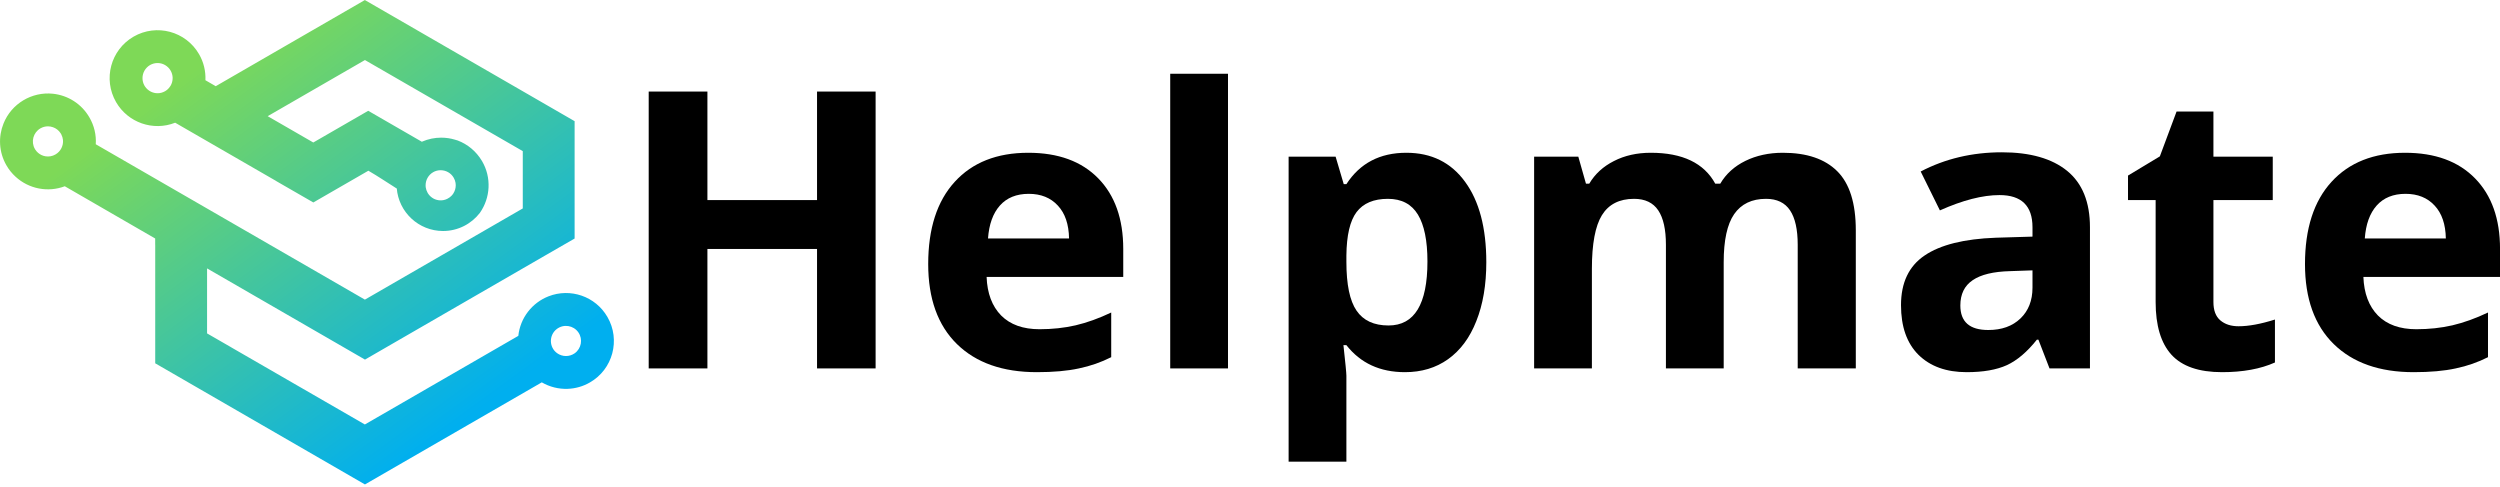 <svg xmlns="http://www.w3.org/2000/svg" xmlns:xlink="http://www.w3.org/1999/xlink" zoomAndPan="magnify" preserveAspectRatio="xMidYMid meet" version="1.0" viewBox="37.5 157.73 250.15 48.75"><defs><g/><clipPath id="54f90c11c8"><path d="M 37.5 157.734 L 99 157.734 L 99 206.484 L 37.5 206.484 Z M 37.5 157.734 " clip-rule="nonzero"/></clipPath><clipPath id="2a528f82b6"><path d="M 77.305 175.453 C 78.25 175.633 79.18 175.859 80.09 176.129 C 80.059 176.473 80.145 176.805 80.32 177.078 C 80.312 177.066 80.305 177.051 80.297 177.039 C 80.293 177.035 80.289 177.027 80.289 177.023 C 80.188 176.848 80.125 176.66 80.098 176.469 C 80.098 176.465 80.098 176.457 80.094 176.449 C 80.09 176.391 80.086 176.328 80.086 176.27 C 80.086 175.75 80.355 175.242 80.84 174.961 C 81.074 174.824 81.336 174.762 81.59 174.762 C 82.113 174.762 82.621 175.031 82.898 175.516 C 82.992 175.68 83.055 175.852 83.082 176.027 C 83.094 176.105 83.102 176.188 83.102 176.266 C 83.102 176.562 83.016 176.852 82.852 177.102 C 83.875 177.52 84.867 177.996 85.82 178.531 C 85.73 178.703 85.629 178.871 85.516 179.031 C 85.516 179.027 85.52 179.023 85.523 179.02 C 86.566 177.527 86.707 175.5 85.727 173.84 C 85.145 172.859 84.277 172.156 83.289 171.785 C 83.195 171.754 83.105 171.727 83.012 171.703 C 82.57 171.57 82.109 171.504 81.645 171.504 C 81 171.504 80.352 171.633 79.734 171.902 C 79.727 171.906 79.719 171.91 79.711 171.914 L 74.344 168.816 L 68.848 171.988 L 64.285 169.355 L 74.016 163.738 L 89.809 172.852 L 89.809 178.586 L 74.012 187.711 L 58.215 178.59 L 47.082 172.164 C 47.145 171.227 46.922 170.297 46.449 169.484 C 45.672 168.137 44.32 167.273 42.801 167.109 C 40.676 166.887 38.645 168.105 37.852 170.09 C 37.32 171.41 37.379 172.953 38.145 174.277 C 38.395 174.711 38.703 175.09 39.055 175.41 C 40.387 176.637 42.297 177.004 43.984 176.367 L 53.027 181.594 L 53.027 182.199 L 53.031 182.207 L 53.031 194.082 L 74.016 206.203 L 91.711 195.988 C 92.496 196.445 93.402 196.672 94.305 196.637 C 95.07 196.609 95.836 196.398 96.527 195.996 C 98.82 194.68 99.609 191.742 98.281 189.449 C 97.082 187.367 94.559 186.527 92.387 187.379 C 90.734 188.027 89.555 189.539 89.363 191.336 L 74.008 200.203 L 60.641 192.488 C 60.645 192.488 60.645 192.488 60.645 192.488 L 58.219 191.09 L 58.219 184.586 L 71.418 192.207 L 74.02 193.711 L 92.121 183.254 L 94.996 181.598 L 94.996 169.855 C 90.473 167.246 85.953 164.633 81.434 162.023 C 78.957 160.594 76.484 159.164 74.008 157.734 L 59.086 166.355 L 58.055 165.758 C 58.094 164.848 57.879 163.949 57.418 163.152 C 56.09 160.855 53.16 160.074 50.867 161.395 C 48.574 162.723 47.789 165.648 49.113 167.945 C 50.305 170.008 52.828 170.879 55.027 170.008 L 65.141 175.844 C 65.141 175.844 65.141 175.844 65.137 175.848 L 68.852 177.988 L 74.359 174.812 C 75.34 175.379 76.25 176 77.203 176.598 C 77.203 176.586 77.199 176.57 77.199 176.555 C 77.383 178.953 79.387 180.844 81.832 180.844 C 83.332 180.844 84.664 180.133 85.516 179.031 C 85.629 178.871 85.73 178.703 85.82 178.531 C 84.867 177.996 83.875 177.52 82.852 177.102 C 82.852 177.105 82.848 177.109 82.844 177.113 C 82.793 177.191 82.73 177.266 82.66 177.336 C 82.605 177.391 82.547 177.441 82.48 177.488 C 82.406 177.543 82.328 177.59 82.246 177.629 C 82.121 177.688 81.988 177.734 81.848 177.758 C 81.848 177.758 81.844 177.758 81.84 177.758 C 81.801 177.766 81.758 177.77 81.715 177.773 C 81.672 177.777 81.633 177.777 81.594 177.777 C 81.57 177.777 81.543 177.777 81.52 177.777 C 81.297 177.766 81.09 177.707 80.902 177.613 C 80.664 177.488 80.465 177.305 80.32 177.078 C 80.145 176.805 80.059 176.473 80.09 176.129 C 79.18 175.859 78.25 175.633 77.305 175.453 Z M 43.637 171.184 C 43.727 171.359 43.781 171.547 43.801 171.734 C 43.852 172.297 43.586 172.875 43.051 173.184 C 42.738 173.367 42.391 173.422 42.062 173.371 C 41.914 173.348 41.773 173.305 41.637 173.238 C 41.402 173.121 41.191 172.945 41.035 172.707 C 41.02 172.684 41.008 172.66 40.992 172.637 C 40.574 171.914 40.824 170.992 41.543 170.574 C 41.781 170.438 42.039 170.371 42.297 170.371 C 42.465 170.371 42.633 170.402 42.793 170.457 C 43.102 170.562 43.379 170.77 43.566 171.062 C 43.59 171.102 43.617 171.145 43.637 171.184 Z M 54.77 165.652 C 54.754 165.887 54.684 166.117 54.562 166.32 C 54.469 166.473 54.352 166.609 54.215 166.723 C 54.152 166.773 54.09 166.816 54.02 166.855 C 53.781 166.992 53.523 167.059 53.27 167.059 C 53.035 167.059 52.805 167.004 52.598 166.902 C 52.355 166.781 52.148 166.598 52 166.371 C 51.988 166.348 51.973 166.324 51.957 166.301 C 51.82 166.062 51.758 165.805 51.758 165.547 C 51.758 165.285 51.828 165.023 51.957 164.797 C 52.09 164.566 52.281 164.375 52.512 164.238 C 52.52 164.234 52.531 164.23 52.539 164.223 C 52.953 164 53.426 163.984 53.832 164.148 C 54.086 164.254 54.305 164.422 54.465 164.633 C 54.504 164.684 54.539 164.738 54.57 164.793 C 54.695 165.008 54.758 165.234 54.773 165.465 C 54.773 165.492 54.773 165.52 54.773 165.551 C 54.773 165.586 54.773 165.617 54.77 165.652 Z M 93.246 193.07 C 92.43 192.484 92.41 191.266 93.215 190.648 C 93.91 190.125 94.883 190.285 95.371 190.988 C 95.844 191.672 95.672 192.605 95 193.082 C 94.473 193.449 93.77 193.445 93.246 193.07 Z M 77.188 176.199 C 77.188 176.238 77.188 176.277 77.188 176.316 C 77.188 176.277 77.188 176.238 77.188 176.199 Z M 77.188 176.316 C 77.188 176.359 77.191 176.398 77.191 176.438 C 77.191 176.398 77.188 176.359 77.188 176.316 Z M 77.191 176.438 C 77.195 176.477 77.195 176.516 77.199 176.555 C 77.195 176.516 77.195 176.477 77.191 176.438 Z M 77.191 176.438 " clip-rule="evenodd"/></clipPath><linearGradient x1="190.483" gradientTransform="matrix(0.007, 0, 0, 0.007, 37.503, 157.735)" y1="-139.009" x2="6741.783" gradientUnits="userSpaceOnUse" y2="8857.981" id="522599069b"><stop stop-opacity="1" stop-color="rgb(49.399%, 85.1%, 34.099%)" offset="0"/><stop stop-opacity="1" stop-color="rgb(49.399%, 85.1%, 34.099%)" offset="0.125"/><stop stop-opacity="1" stop-color="rgb(49.399%, 85.1%, 34.099%)" offset="0.188"/><stop stop-opacity="1" stop-color="rgb(49.399%, 85.1%, 34.099%)" offset="0.219"/><stop stop-opacity="1" stop-color="rgb(49.139%, 85.013%, 34.412%)" offset="0.223"/><stop stop-opacity="1" stop-color="rgb(48.88%, 84.926%, 34.724%)" offset="0.227"/><stop stop-opacity="1" stop-color="rgb(48.538%, 84.811%, 35.136%)" offset="0.23"/><stop stop-opacity="1" stop-color="rgb(48.198%, 84.698%, 35.548%)" offset="0.234"/><stop stop-opacity="1" stop-color="rgb(47.856%, 84.584%, 35.959%)" offset="0.238"/><stop stop-opacity="1" stop-color="rgb(47.516%, 84.47%, 36.371%)" offset="0.242"/><stop stop-opacity="1" stop-color="rgb(47.174%, 84.355%, 36.783%)" offset="0.246"/><stop stop-opacity="1" stop-color="rgb(46.834%, 84.242%, 37.195%)" offset="0.25"/><stop stop-opacity="1" stop-color="rgb(46.492%, 84.128%, 37.605%)" offset="0.254"/><stop stop-opacity="1" stop-color="rgb(46.152%, 84.015%, 38.017%)" offset="0.258"/><stop stop-opacity="1" stop-color="rgb(45.81%, 83.9%, 38.429%)" offset="0.262"/><stop stop-opacity="1" stop-color="rgb(45.47%, 83.786%, 38.841%)" offset="0.266"/><stop stop-opacity="1" stop-color="rgb(45.128%, 83.672%, 39.252%)" offset="0.27"/><stop stop-opacity="1" stop-color="rgb(44.788%, 83.559%, 39.664%)" offset="0.273"/><stop stop-opacity="1" stop-color="rgb(44.446%, 83.444%, 40.074%)" offset="0.277"/><stop stop-opacity="1" stop-color="rgb(44.106%, 83.331%, 40.486%)" offset="0.281"/><stop stop-opacity="1" stop-color="rgb(43.764%, 83.217%, 40.898%)" offset="0.285"/><stop stop-opacity="1" stop-color="rgb(43.423%, 83.102%, 41.31%)" offset="0.289"/><stop stop-opacity="1" stop-color="rgb(43.082%, 82.988%, 41.721%)" offset="0.293"/><stop stop-opacity="1" stop-color="rgb(42.74%, 82.875%, 42.133%)" offset="0.297"/><stop stop-opacity="1" stop-color="rgb(42.398%, 82.761%, 42.545%)" offset="0.301"/><stop stop-opacity="1" stop-color="rgb(42.058%, 82.648%, 42.957%)" offset="0.305"/><stop stop-opacity="1" stop-color="rgb(41.716%, 82.533%, 43.367%)" offset="0.309"/><stop stop-opacity="1" stop-color="rgb(41.376%, 82.419%, 43.779%)" offset="0.312"/><stop stop-opacity="1" stop-color="rgb(41.034%, 82.304%, 44.189%)" offset="0.316"/><stop stop-opacity="1" stop-color="rgb(40.694%, 82.191%, 44.601%)" offset="0.32"/><stop stop-opacity="1" stop-color="rgb(40.352%, 82.077%, 45.013%)" offset="0.324"/><stop stop-opacity="1" stop-color="rgb(40.012%, 81.964%, 45.425%)" offset="0.328"/><stop stop-opacity="1" stop-color="rgb(39.67%, 81.85%, 45.836%)" offset="0.332"/><stop stop-opacity="1" stop-color="rgb(39.33%, 81.735%, 46.248%)" offset="0.336"/><stop stop-opacity="1" stop-color="rgb(38.988%, 81.621%, 46.66%)" offset="0.34"/><stop stop-opacity="1" stop-color="rgb(38.647%, 81.508%, 47.072%)" offset="0.344"/><stop stop-opacity="1" stop-color="rgb(38.306%, 81.393%, 47.482%)" offset="0.348"/><stop stop-opacity="1" stop-color="rgb(37.965%, 81.281%, 47.894%)" offset="0.352"/><stop stop-opacity="1" stop-color="rgb(37.624%, 81.166%, 48.305%)" offset="0.355"/><stop stop-opacity="1" stop-color="rgb(37.283%, 81.052%, 48.717%)" offset="0.359"/><stop stop-opacity="1" stop-color="rgb(36.942%, 80.937%, 49.129%)" offset="0.363"/><stop stop-opacity="1" stop-color="rgb(36.601%, 80.824%, 49.541%)" offset="0.367"/><stop stop-opacity="1" stop-color="rgb(36.259%, 80.71%, 49.951%)" offset="0.371"/><stop stop-opacity="1" stop-color="rgb(35.919%, 80.597%, 50.363%)" offset="0.375"/><stop stop-opacity="1" stop-color="rgb(35.577%, 80.482%, 50.775%)" offset="0.379"/><stop stop-opacity="1" stop-color="rgb(35.236%, 80.368%, 51.187%)" offset="0.383"/><stop stop-opacity="1" stop-color="rgb(34.894%, 80.254%, 51.598%)" offset="0.387"/><stop stop-opacity="1" stop-color="rgb(34.554%, 80.141%, 52.01%)" offset="0.391"/><stop stop-opacity="1" stop-color="rgb(34.212%, 80.026%, 52.42%)" offset="0.395"/><stop stop-opacity="1" stop-color="rgb(33.871%, 79.913%, 52.832%)" offset="0.398"/><stop stop-opacity="1" stop-color="rgb(33.53%, 79.799%, 53.244%)" offset="0.402"/><stop stop-opacity="1" stop-color="rgb(33.189%, 79.684%, 53.656%)" offset="0.406"/><stop stop-opacity="1" stop-color="rgb(32.848%, 79.57%, 54.066%)" offset="0.41"/><stop stop-opacity="1" stop-color="rgb(32.507%, 79.457%, 54.478%)" offset="0.414"/><stop stop-opacity="1" stop-color="rgb(32.166%, 79.343%, 54.89%)" offset="0.418"/><stop stop-opacity="1" stop-color="rgb(31.825%, 79.23%, 55.302%)" offset="0.422"/><stop stop-opacity="1" stop-color="rgb(31.483%, 79.115%, 55.713%)" offset="0.426"/><stop stop-opacity="1" stop-color="rgb(31.143%, 79.001%, 56.125%)" offset="0.43"/><stop stop-opacity="1" stop-color="rgb(30.801%, 78.886%, 56.535%)" offset="0.434"/><stop stop-opacity="1" stop-color="rgb(30.461%, 78.773%, 56.947%)" offset="0.438"/><stop stop-opacity="1" stop-color="rgb(30.119%, 78.659%, 57.359%)" offset="0.441"/><stop stop-opacity="1" stop-color="rgb(29.779%, 78.546%, 57.771%)" offset="0.445"/><stop stop-opacity="1" stop-color="rgb(29.437%, 78.432%, 58.182%)" offset="0.449"/><stop stop-opacity="1" stop-color="rgb(29.097%, 78.317%, 58.594%)" offset="0.453"/><stop stop-opacity="1" stop-color="rgb(28.755%, 78.203%, 59.006%)" offset="0.457"/><stop stop-opacity="1" stop-color="rgb(28.415%, 78.09%, 59.418%)" offset="0.461"/><stop stop-opacity="1" stop-color="rgb(28.073%, 77.975%, 59.828%)" offset="0.465"/><stop stop-opacity="1" stop-color="rgb(27.731%, 77.863%, 60.24%)" offset="0.469"/><stop stop-opacity="1" stop-color="rgb(27.39%, 77.748%, 60.651%)" offset="0.473"/><stop stop-opacity="1" stop-color="rgb(27.049%, 77.634%, 61.063%)" offset="0.477"/><stop stop-opacity="1" stop-color="rgb(26.707%, 77.519%, 61.475%)" offset="0.48"/><stop stop-opacity="1" stop-color="rgb(26.367%, 77.406%, 61.887%)" offset="0.484"/><stop stop-opacity="1" stop-color="rgb(26.025%, 77.292%, 62.297%)" offset="0.488"/><stop stop-opacity="1" stop-color="rgb(25.685%, 77.179%, 62.709%)" offset="0.492"/><stop stop-opacity="1" stop-color="rgb(25.343%, 77.065%, 63.121%)" offset="0.496"/><stop stop-opacity="1" stop-color="rgb(25.003%, 76.95%, 63.533%)" offset="0.5"/><stop stop-opacity="1" stop-color="rgb(24.661%, 76.836%, 63.943%)" offset="0.504"/><stop stop-opacity="1" stop-color="rgb(24.321%, 76.723%, 64.355%)" offset="0.508"/><stop stop-opacity="1" stop-color="rgb(23.979%, 76.608%, 64.767%)" offset="0.512"/><stop stop-opacity="1" stop-color="rgb(23.639%, 76.495%, 65.179%)" offset="0.516"/><stop stop-opacity="1" stop-color="rgb(23.297%, 76.381%, 65.59%)" offset="0.52"/><stop stop-opacity="1" stop-color="rgb(22.957%, 76.266%, 66.002%)" offset="0.523"/><stop stop-opacity="1" stop-color="rgb(22.615%, 76.152%, 66.412%)" offset="0.527"/><stop stop-opacity="1" stop-color="rgb(22.275%, 76.039%, 66.824%)" offset="0.531"/><stop stop-opacity="1" stop-color="rgb(21.933%, 75.925%, 67.236%)" offset="0.535"/><stop stop-opacity="1" stop-color="rgb(21.593%, 75.812%, 67.648%)" offset="0.539"/><stop stop-opacity="1" stop-color="rgb(21.251%, 75.697%, 68.059%)" offset="0.543"/><stop stop-opacity="1" stop-color="rgb(20.911%, 75.583%, 68.471%)" offset="0.547"/><stop stop-opacity="1" stop-color="rgb(20.569%, 75.468%, 68.883%)" offset="0.551"/><stop stop-opacity="1" stop-color="rgb(20.227%, 75.356%, 69.295%)" offset="0.555"/><stop stop-opacity="1" stop-color="rgb(19.885%, 75.241%, 69.705%)" offset="0.559"/><stop stop-opacity="1" stop-color="rgb(19.545%, 75.128%, 70.117%)" offset="0.562"/><stop stop-opacity="1" stop-color="rgb(19.203%, 75.014%, 70.528%)" offset="0.566"/><stop stop-opacity="1" stop-color="rgb(18.863%, 74.899%, 70.94%)" offset="0.57"/><stop stop-opacity="1" stop-color="rgb(18.521%, 74.785%, 71.352%)" offset="0.574"/><stop stop-opacity="1" stop-color="rgb(18.181%, 74.672%, 71.764%)" offset="0.578"/><stop stop-opacity="1" stop-color="rgb(17.839%, 74.557%, 72.174%)" offset="0.582"/><stop stop-opacity="1" stop-color="rgb(17.499%, 74.445%, 72.586%)" offset="0.586"/><stop stop-opacity="1" stop-color="rgb(17.157%, 74.33%, 72.998%)" offset="0.59"/><stop stop-opacity="1" stop-color="rgb(16.817%, 74.216%, 73.41%)" offset="0.594"/><stop stop-opacity="1" stop-color="rgb(16.475%, 74.101%, 73.82%)" offset="0.598"/><stop stop-opacity="1" stop-color="rgb(16.135%, 73.988%, 74.232%)" offset="0.602"/><stop stop-opacity="1" stop-color="rgb(15.793%, 73.874%, 74.643%)" offset="0.605"/><stop stop-opacity="1" stop-color="rgb(15.453%, 73.761%, 75.055%)" offset="0.609"/><stop stop-opacity="1" stop-color="rgb(15.111%, 73.647%, 75.467%)" offset="0.613"/><stop stop-opacity="1" stop-color="rgb(14.771%, 73.532%, 75.879%)" offset="0.617"/><stop stop-opacity="1" stop-color="rgb(14.429%, 73.418%, 76.289%)" offset="0.621"/><stop stop-opacity="1" stop-color="rgb(14.088%, 73.305%, 76.701%)" offset="0.625"/><stop stop-opacity="1" stop-color="rgb(13.747%, 73.19%, 77.113%)" offset="0.629"/><stop stop-opacity="1" stop-color="rgb(13.406%, 73.077%, 77.525%)" offset="0.633"/><stop stop-opacity="1" stop-color="rgb(13.065%, 72.963%, 77.936%)" offset="0.637"/><stop stop-opacity="1" stop-color="rgb(12.723%, 72.849%, 78.348%)" offset="0.641"/><stop stop-opacity="1" stop-color="rgb(12.381%, 72.734%, 78.758%)" offset="0.645"/><stop stop-opacity="1" stop-color="rgb(12.041%, 72.621%, 79.17%)" offset="0.648"/><stop stop-opacity="1" stop-color="rgb(11.699%, 72.507%, 79.582%)" offset="0.652"/><stop stop-opacity="1" stop-color="rgb(11.359%, 72.394%, 79.994%)" offset="0.656"/><stop stop-opacity="1" stop-color="rgb(11.017%, 72.279%, 80.405%)" offset="0.66"/><stop stop-opacity="1" stop-color="rgb(10.677%, 72.165%, 80.817%)" offset="0.664"/><stop stop-opacity="1" stop-color="rgb(10.335%, 72.05%, 81.229%)" offset="0.668"/><stop stop-opacity="1" stop-color="rgb(9.995%, 71.938%, 81.641%)" offset="0.672"/><stop stop-opacity="1" stop-color="rgb(9.653%, 71.823%, 82.051%)" offset="0.676"/><stop stop-opacity="1" stop-color="rgb(9.312%, 71.71%, 82.463%)" offset="0.68"/><stop stop-opacity="1" stop-color="rgb(8.971%, 71.596%, 82.874%)" offset="0.684"/><stop stop-opacity="1" stop-color="rgb(8.63%, 71.481%, 83.286%)" offset="0.688"/><stop stop-opacity="1" stop-color="rgb(8.289%, 71.367%, 83.698%)" offset="0.691"/><stop stop-opacity="1" stop-color="rgb(7.948%, 71.254%, 84.109%)" offset="0.695"/><stop stop-opacity="1" stop-color="rgb(7.607%, 71.14%, 84.52%)" offset="0.699"/><stop stop-opacity="1" stop-color="rgb(7.266%, 71.027%, 84.932%)" offset="0.703"/><stop stop-opacity="1" stop-color="rgb(6.924%, 70.912%, 85.344%)" offset="0.707"/><stop stop-opacity="1" stop-color="rgb(6.584%, 70.798%, 85.756%)" offset="0.711"/><stop stop-opacity="1" stop-color="rgb(6.242%, 70.683%, 86.166%)" offset="0.715"/><stop stop-opacity="1" stop-color="rgb(5.902%, 70.57%, 86.578%)" offset="0.719"/><stop stop-opacity="1" stop-color="rgb(5.56%, 70.456%, 86.989%)" offset="0.723"/><stop stop-opacity="1" stop-color="rgb(5.219%, 70.343%, 87.401%)" offset="0.727"/><stop stop-opacity="1" stop-color="rgb(4.877%, 70.229%, 87.813%)" offset="0.73"/><stop stop-opacity="1" stop-color="rgb(4.536%, 70.114%, 88.225%)" offset="0.734"/><stop stop-opacity="1" stop-color="rgb(4.195%, 70%, 88.635%)" offset="0.738"/><stop stop-opacity="1" stop-color="rgb(3.854%, 69.887%, 89.047%)" offset="0.742"/><stop stop-opacity="1" stop-color="rgb(3.513%, 69.772%, 89.459%)" offset="0.746"/><stop stop-opacity="1" stop-color="rgb(3.172%, 69.659%, 89.871%)" offset="0.75"/><stop stop-opacity="1" stop-color="rgb(2.831%, 69.545%, 90.282%)" offset="0.754"/><stop stop-opacity="1" stop-color="rgb(2.49%, 69.431%, 90.694%)" offset="0.758"/><stop stop-opacity="1" stop-color="rgb(2.148%, 69.316%, 91.106%)" offset="0.762"/><stop stop-opacity="1" stop-color="rgb(1.808%, 69.203%, 91.518%)" offset="0.766"/><stop stop-opacity="1" stop-color="rgb(1.466%, 69.089%, 91.928%)" offset="0.77"/><stop stop-opacity="1" stop-color="rgb(1.126%, 68.976%, 92.34%)" offset="0.773"/><stop stop-opacity="1" stop-color="rgb(0.784%, 68.861%, 92.751%)" offset="0.777"/><stop stop-opacity="1" stop-color="rgb(0.444%, 68.747%, 93.163%)" offset="0.781"/><stop stop-opacity="1" stop-color="rgb(0.221%, 68.672%, 93.431%)" offset="0.785"/><stop stop-opacity="1" stop-color="rgb(0%, 68.599%, 93.7%)" offset="0.789"/><stop stop-opacity="1" stop-color="rgb(0%, 68.599%, 93.7%)" offset="0.797"/><stop stop-opacity="1" stop-color="rgb(0%, 68.599%, 93.7%)" offset="0.812"/><stop stop-opacity="1" stop-color="rgb(0%, 68.599%, 93.7%)" offset="0.875"/><stop stop-opacity="1" stop-color="rgb(0%, 68.599%, 93.7%)" offset="1"/></linearGradient></defs><g clip-path="url(#54f90c11c8)"><g clip-path="url(#2a528f82b6)"><path fill="url(#522599069b)" d="M 37.5 157.734 L 37.5 206.203 L 99 206.203 L 99 157.734 Z M 37.5 157.734 " fill-rule="nonzero"/></g></g><g fill="#000000" fill-opacity="1"><g transform="translate(98.925, 194.594)"><g><path d="M 26.188 0 L 20.328 0 L 20.328 -11.953 L 9.359 -11.953 L 9.359 0 L 3.484 0 L 3.484 -27.703 L 9.359 -27.703 L 9.359 -16.844 L 20.328 -16.844 L 20.328 -27.703 L 26.188 -27.703 Z M 26.188 0 "/></g></g></g><g fill="#000000" fill-opacity="1"><g transform="translate(128.626, 194.594)"><g><path d="M 11.812 -17.469 C 10.582 -17.469 9.617 -17.078 8.922 -16.297 C 8.234 -15.523 7.836 -14.426 7.734 -13 L 15.844 -13 C 15.82 -14.426 15.445 -15.523 14.719 -16.297 C 14 -17.078 13.031 -17.469 11.812 -17.469 Z M 12.625 0.375 C 9.207 0.375 6.539 -0.562 4.625 -2.438 C 2.707 -4.32 1.75 -6.988 1.75 -10.438 C 1.75 -13.988 2.633 -16.734 4.406 -18.672 C 6.176 -20.609 8.629 -21.578 11.766 -21.578 C 14.766 -21.578 17.098 -20.723 18.766 -19.016 C 20.43 -17.316 21.266 -14.961 21.266 -11.953 L 21.266 -9.156 L 7.594 -9.156 C 7.656 -7.508 8.141 -6.223 9.047 -5.297 C 9.961 -4.379 11.242 -3.922 12.891 -3.922 C 14.16 -3.922 15.363 -4.051 16.5 -4.312 C 17.645 -4.582 18.832 -5.008 20.062 -5.594 L 20.062 -1.125 C 19.051 -0.613 17.973 -0.238 16.828 0 C 15.68 0.25 14.281 0.375 12.625 0.375 Z M 12.625 0.375 "/></g></g></g><g fill="#000000" fill-opacity="1"><g transform="translate(151.561, 194.594)"><g><path d="M 8.812 0 L 3.031 0 L 3.031 -29.484 L 8.812 -29.484 Z M 8.812 0 "/></g></g></g><g fill="#000000" fill-opacity="1"><g transform="translate(163.408, 194.594)"><g><path d="M 14.672 0.375 C 12.18 0.375 10.227 -0.523 8.812 -2.328 L 8.516 -2.328 C 8.711 -0.555 8.812 0.461 8.812 0.734 L 8.812 9.328 L 3.031 9.328 L 3.031 -21.188 L 7.734 -21.188 L 8.547 -18.438 L 8.812 -18.438 C 10.164 -20.531 12.164 -21.578 14.812 -21.578 C 17.32 -21.578 19.281 -20.609 20.688 -18.672 C 22.102 -16.742 22.812 -14.062 22.812 -10.625 C 22.812 -8.363 22.477 -6.398 21.812 -4.734 C 21.156 -3.066 20.211 -1.797 18.984 -0.922 C 17.766 -0.055 16.328 0.375 14.672 0.375 Z M 12.969 -16.969 C 11.539 -16.969 10.492 -16.523 9.828 -15.641 C 9.172 -14.766 8.832 -13.316 8.812 -11.297 L 8.812 -10.672 C 8.812 -8.398 9.148 -6.77 9.828 -5.781 C 10.504 -4.789 11.57 -4.297 13.031 -4.297 C 15.625 -4.297 16.922 -6.43 16.922 -10.703 C 16.922 -12.785 16.602 -14.348 15.969 -15.391 C 15.332 -16.441 14.332 -16.969 12.969 -16.969 Z M 12.969 -16.969 "/></g></g></g><g fill="#000000" fill-opacity="1"><g transform="translate(187.973, 194.594)"><g><path d="M 22 0 L 16.219 0 L 16.219 -12.375 C 16.219 -13.906 15.961 -15.051 15.453 -15.812 C 14.941 -16.582 14.133 -16.969 13.031 -16.969 C 11.562 -16.969 10.488 -16.422 9.812 -15.328 C 9.145 -14.242 8.812 -12.457 8.812 -9.969 L 8.812 0 L 3.031 0 L 3.031 -21.188 L 7.453 -21.188 L 8.219 -18.484 L 8.547 -18.484 C 9.117 -19.453 9.941 -20.207 11.016 -20.75 C 12.086 -21.301 13.316 -21.578 14.703 -21.578 C 17.879 -21.578 20.031 -20.547 21.156 -18.484 L 21.656 -18.484 C 22.227 -19.461 23.066 -20.223 24.172 -20.766 C 25.273 -21.305 26.523 -21.578 27.922 -21.578 C 30.316 -21.578 32.129 -20.961 33.359 -19.734 C 34.598 -18.504 35.219 -16.531 35.219 -13.812 L 35.219 0 L 29.406 0 L 29.406 -12.375 C 29.406 -13.906 29.148 -15.051 28.641 -15.812 C 28.129 -16.582 27.328 -16.969 26.234 -16.969 C 24.816 -16.969 23.754 -16.457 23.047 -15.438 C 22.348 -14.426 22 -12.82 22 -10.625 Z M 22 0 "/></g></g></g><g fill="#000000" fill-opacity="1"><g transform="translate(226.09, 194.594)"><g><path d="M 16.484 0 L 15.375 -2.875 L 15.219 -2.875 C 14.25 -1.656 13.25 -0.805 12.219 -0.328 C 11.188 0.141 9.844 0.375 8.188 0.375 C 6.156 0.375 4.551 -0.203 3.375 -1.359 C 2.207 -2.523 1.625 -4.18 1.625 -6.328 C 1.625 -8.578 2.41 -10.234 3.984 -11.297 C 5.555 -12.367 7.93 -12.961 11.109 -13.078 L 14.781 -13.188 L 14.781 -14.125 C 14.781 -16.27 13.68 -17.344 11.484 -17.344 C 9.785 -17.344 7.797 -16.832 5.516 -15.812 L 3.594 -19.703 C 6.039 -20.984 8.75 -21.625 11.719 -21.625 C 14.551 -21.625 16.727 -21.004 18.25 -19.766 C 19.77 -18.523 20.531 -16.645 20.531 -14.125 L 20.531 0 Z M 14.781 -9.812 L 12.547 -9.734 C 10.867 -9.691 9.617 -9.391 8.797 -8.828 C 7.973 -8.273 7.562 -7.43 7.562 -6.297 C 7.562 -4.66 8.492 -3.844 10.359 -3.844 C 11.703 -3.844 12.773 -4.227 13.578 -5 C 14.379 -5.77 14.781 -6.797 14.781 -8.078 Z M 14.781 -9.812 "/></g></g></g><g fill="#000000" fill-opacity="1"><g transform="translate(249.537, 194.594)"><g><path d="M 11.953 -4.219 C 12.961 -4.219 14.176 -4.441 15.594 -4.891 L 15.594 -0.594 C 14.156 0.051 12.391 0.375 10.297 0.375 C 7.984 0.375 6.297 -0.207 5.234 -1.375 C 4.18 -2.539 3.656 -4.297 3.656 -6.641 L 3.656 -16.844 L 0.891 -16.844 L 0.891 -19.297 L 4.078 -21.219 L 5.75 -25.703 L 9.438 -25.703 L 9.438 -21.188 L 15.375 -21.188 L 15.375 -16.844 L 9.438 -16.844 L 9.438 -6.641 C 9.438 -5.816 9.664 -5.207 10.125 -4.812 C 10.594 -4.414 11.203 -4.219 11.953 -4.219 Z M 11.953 -4.219 "/></g></g></g><g fill="#000000" fill-opacity="1"><g transform="translate(266.387, 194.594)"><g><path d="M 11.812 -17.469 C 10.582 -17.469 9.617 -17.078 8.922 -16.297 C 8.234 -15.523 7.836 -14.426 7.734 -13 L 15.844 -13 C 15.82 -14.426 15.445 -15.523 14.719 -16.297 C 14 -17.078 13.031 -17.469 11.812 -17.469 Z M 12.625 0.375 C 9.207 0.375 6.539 -0.562 4.625 -2.438 C 2.707 -4.32 1.75 -6.988 1.75 -10.438 C 1.75 -13.988 2.633 -16.734 4.406 -18.672 C 6.176 -20.609 8.629 -21.578 11.766 -21.578 C 14.766 -21.578 17.098 -20.723 18.766 -19.016 C 20.43 -17.316 21.266 -14.961 21.266 -11.953 L 21.266 -9.156 L 7.594 -9.156 C 7.656 -7.508 8.141 -6.223 9.047 -5.297 C 9.961 -4.379 11.242 -3.922 12.891 -3.922 C 14.16 -3.922 15.363 -4.051 16.5 -4.312 C 17.645 -4.582 18.832 -5.008 20.062 -5.594 L 20.062 -1.125 C 19.051 -0.613 17.973 -0.238 16.828 0 C 15.68 0.25 14.281 0.375 12.625 0.375 Z M 12.625 0.375 "/></g></g></g></svg>